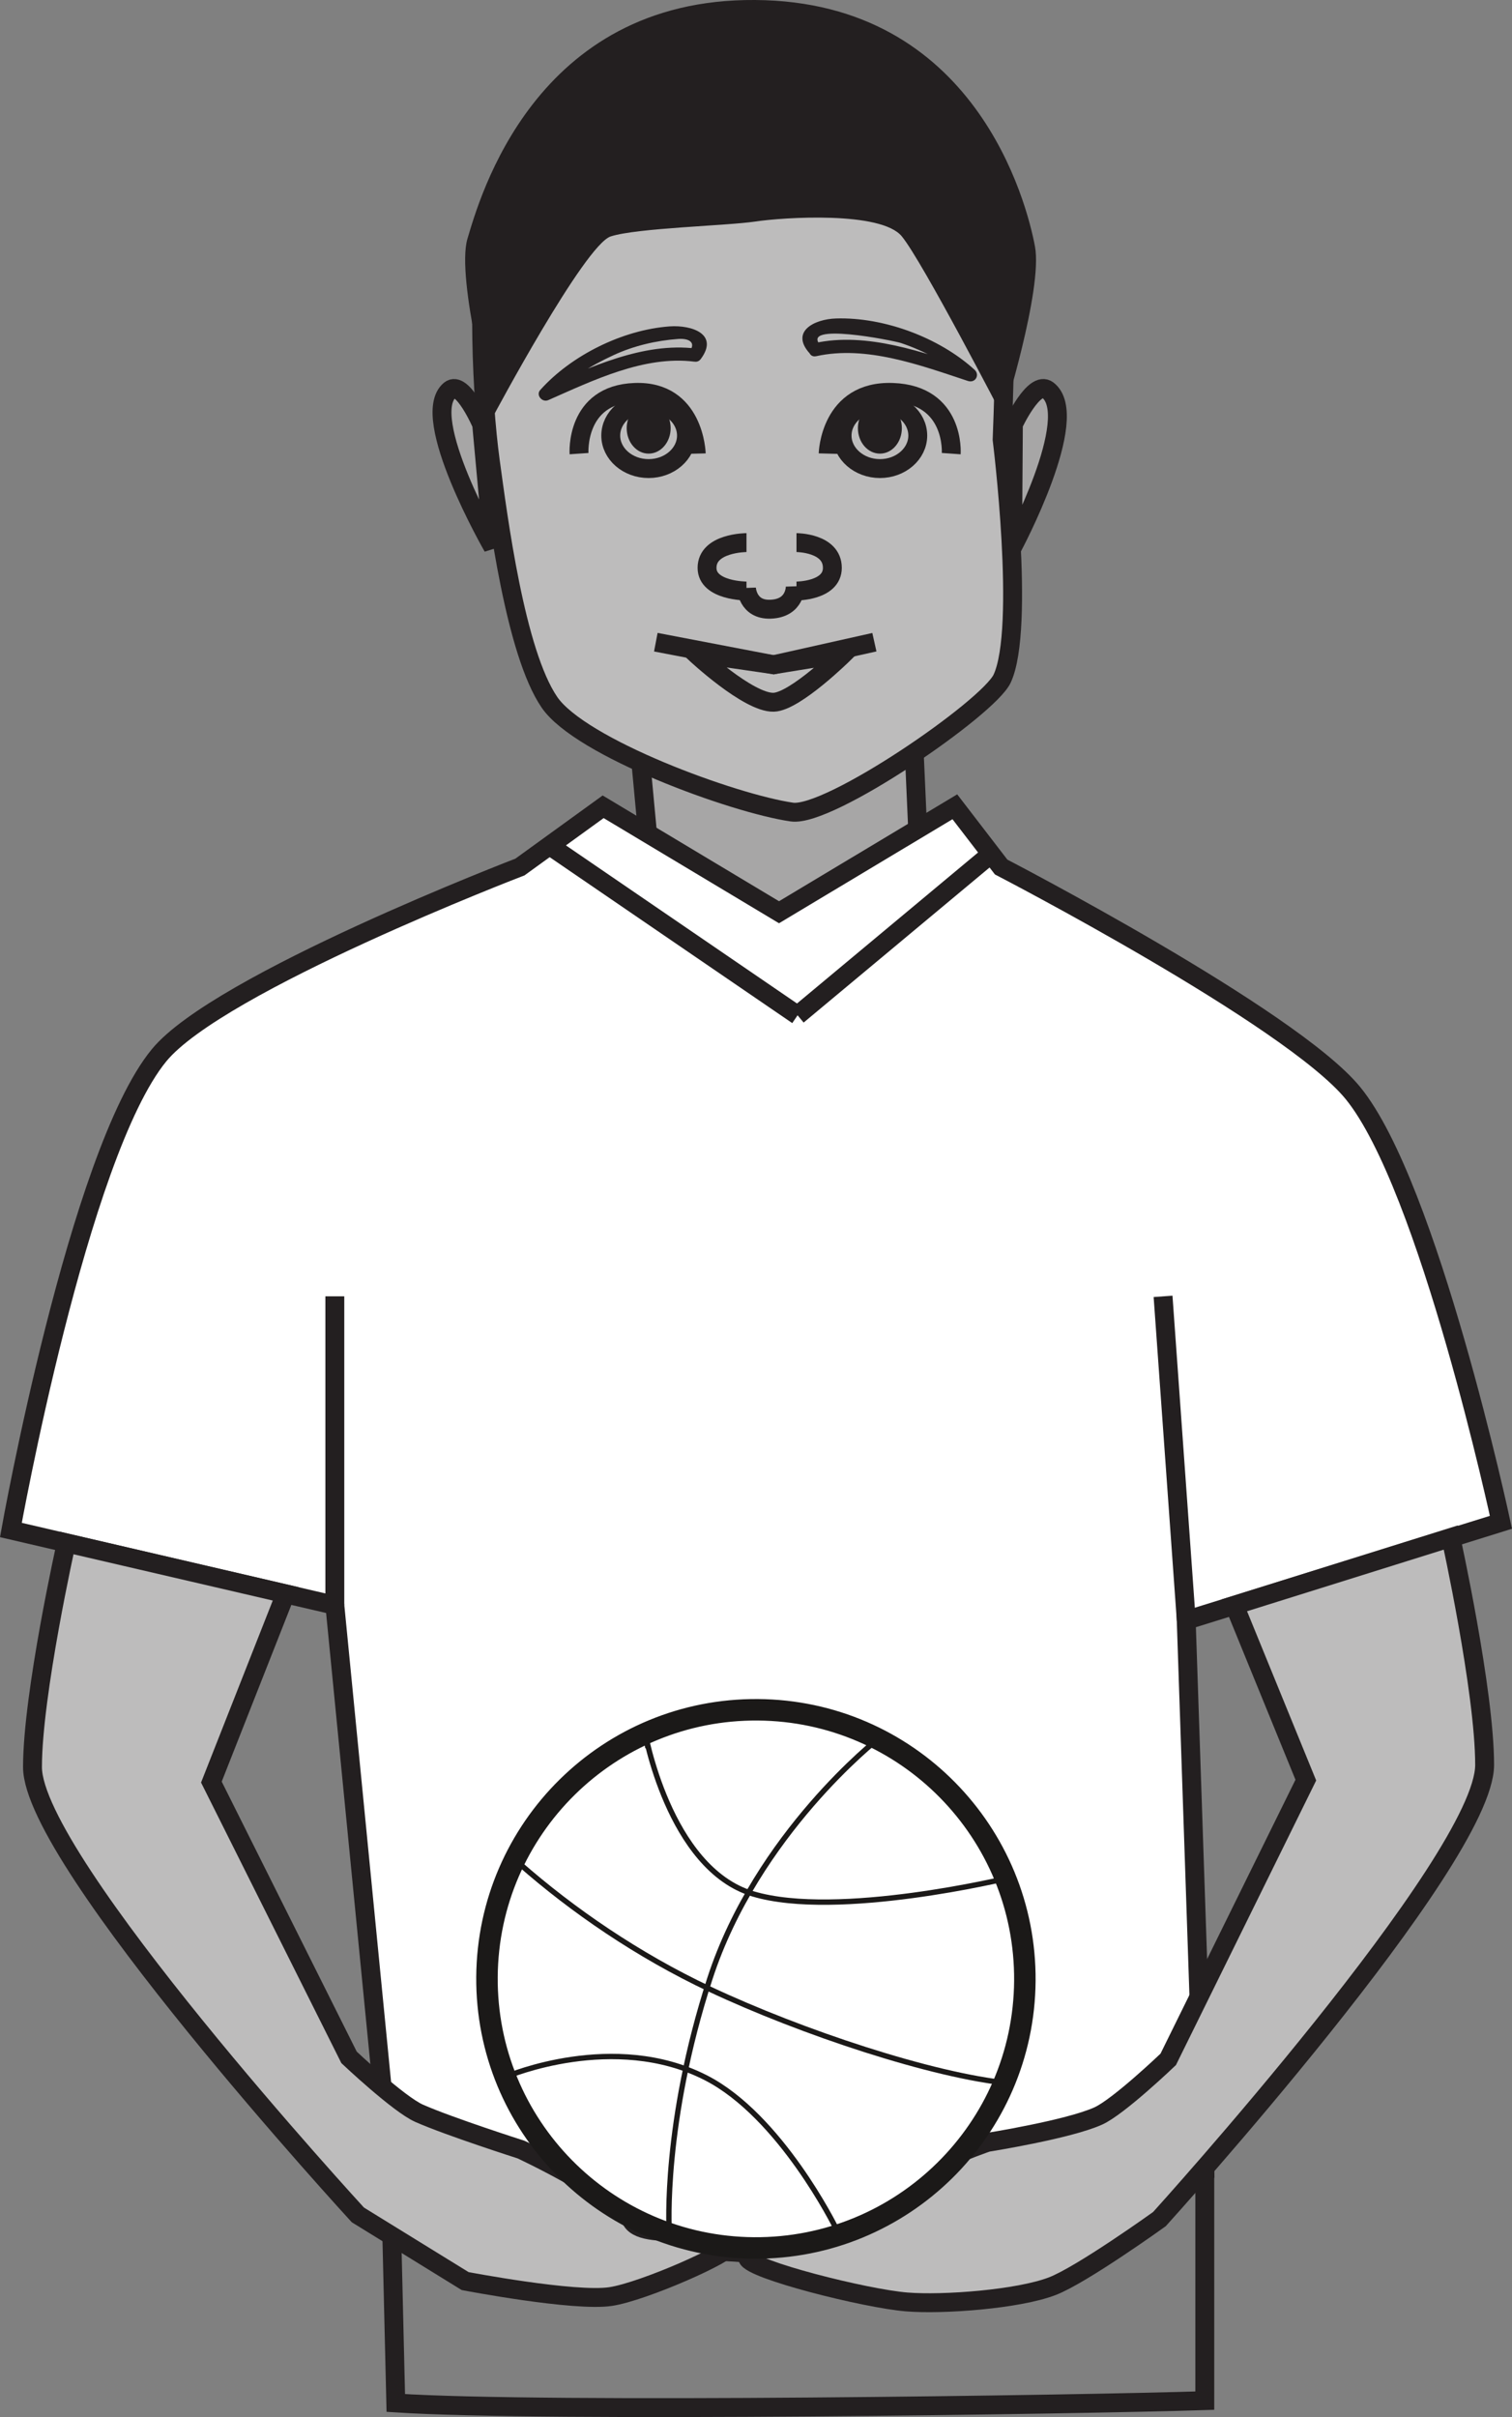 <?xml version="1.0" encoding="UTF-8"?>
<svg xmlns="http://www.w3.org/2000/svg" xmlns:xlink="http://www.w3.org/1999/xlink" width="153.036pt" height="244.496pt" viewBox="0 0 153.036 244.496" version="1.1">
<rect x="0" y="0" width="153.036" height="244.496" fill="#808080" stroke="none"/>
<defs>
<clipPath id="clip1">
  <path d="M 0 70 L 153.035 70 L 153.035 239 L 0 239 Z M 0 70 "/>
</clipPath>
<clipPath id="clip2">
  <path d="M 28 208 L 133 208 L 133 244.496 L 28 244.496 Z M 28 208 "/>
</clipPath>
<clipPath id="clip3">
  <path d="M 64 144 L 153.035 144 L 153.035 244 L 64 244 Z M 64 144 "/>
</clipPath>
</defs>
<g id="surface1">
<path style=" stroke:none;fill-rule:nonzero;fill:rgb(65.492%,64.864%,65.019%);fill-opacity:1;" d="M 92.883 101.27 L 64.816 101.27 L 64.816 76.598 L 92.883 76.598 Z M 92.883 101.27 "/>
<path style=" stroke:none;fill-rule:nonzero;fill:rgb(100%,100%,100%);fill-opacity:1;" d="M 52.625 87.703 C 52.625 87.703 22.109 99.402 16.09 106.758 C 7.91 116.73 1.102 154.766 1.102 154.766 L 33.891 162.387 L 39.5 219.539 C 39.5 219.539 60.113 227.961 77.922 227.918 C 88.285 227.895 121.941 219.539 121.941 219.539 L 120.062 163.902 L 151.918 153.988 C 151.918 153.988 144.613 119.949 136.926 110.555 C 130.633 102.883 101.328 87.703 101.328 87.703 L 96.645 81.609 L 78.848 92.277 L 61.047 81.609 Z M 52.625 87.703 "/>
<g clip-path="url(#clip1)" clip-rule="nonzero">
<path style="fill:none;stroke-width:1.912;stroke-linecap:butt;stroke-linejoin:miter;stroke:rgb(13.73%,12.16%,12.549%);stroke-opacity:1;stroke-miterlimit:4;" d="M 0.001 0.001 C 0.001 0.001 -30.515 -11.698 -36.534 -19.054 C -44.714 -29.026 -51.523 -67.062 -51.523 -67.062 L -18.733 -74.683 L -13.124 -131.835 C -13.124 -131.835 7.489 -140.257 25.298 -140.214 C 35.661 -140.191 69.317 -131.835 69.317 -131.835 L 67.438 -76.198 L 99.294 -66.284 C 99.294 -66.284 91.989 -32.245 84.302 -22.851 C 78.009 -15.179 48.704 0.001 48.704 0.001 L 44.02 6.095 L 26.224 -4.573 L 8.423 6.095 Z M 0.001 0.001 " transform="matrix(1,0,0,-1,52.624,87.704)"/>
</g>
<g clip-path="url(#clip2)" clip-rule="nonzero">
<path style="fill:none;stroke-width:1.912;stroke-linecap:butt;stroke-linejoin:miter;stroke:rgb(13.73%,12.16%,12.549%);stroke-opacity:1;stroke-miterlimit:4;" d="M -0 -0.001 L -0 23.296 C -0 23.296 -25.297 14.917 -44.02 14.917 C -60.418 14.917 -82.442 23.296 -82.442 23.296 L -81.883 -0.236 C -66.824 -1.224 -12.481 -0.407 -0 -0.001 Z M -0 -0.001 " transform="matrix(1,0,0,-1,121.942,242.835)"/>
</g>
<path style=" stroke:none;fill-rule:nonzero;fill:rgb(74.12%,73.648%,73.766%);fill-opacity:1;" d="M 49.613 46.543 C 48.797 40.496 48.16 28.117 49.613 22.16 C 51.266 15.445 63.988 4.734 76.5 4.918 C 89.027 5.113 100.312 13.285 101.43 22.914 C 102.09 28.832 101.43 44.465 101.43 44.465 C 101.43 44.465 103.816 63.551 101.43 68.652 C 100.02 71.633 83.938 82.68 80.16 82.145 C 74.199 81.285 58.734 75.617 55.609 71.035 C 52.152 65.977 50.422 52.418 49.613 46.543 "/>
<path style="fill:none;stroke-width:1.912;stroke-linecap:butt;stroke-linejoin:miter;stroke:rgb(13.73%,12.16%,12.549%);stroke-opacity:1;stroke-miterlimit:4;" d="M -0.001 0.002 C -0.817 6.049 -1.454 18.428 -0.001 24.385 C 1.651 31.099 14.374 41.81 26.886 41.627 C 39.413 41.432 50.698 33.26 51.815 23.631 C 52.476 17.713 51.815 2.08 51.815 2.08 C 51.815 2.08 54.202 -17.006 51.815 -22.108 C 50.405 -25.088 34.323 -36.135 30.546 -35.6 C 24.585 -34.74 9.12 -29.072 5.995 -24.49 C 2.538 -19.432 0.808 -5.873 -0.001 0.002 Z M -0.001 0.002 " transform="matrix(1,0,0,-1,49.614,46.545)"/>
<path style="fill:none;stroke-width:1.912;stroke-linecap:butt;stroke-linejoin:miter;stroke:rgb(13.73%,12.16%,12.549%);stroke-opacity:1;stroke-miterlimit:4;" d="M -0 -0.002 L 0.367 -8.228 " transform="matrix(1,0,0,-1,92.512,75.635)"/>
<path style="fill:none;stroke-width:1.912;stroke-linecap:butt;stroke-linejoin:miter;stroke:rgb(13.73%,12.16%,12.549%);stroke-opacity:1;stroke-miterlimit:4;" d="M -0 -0.002 L 0.679 -7.267 " transform="matrix(1,0,0,-1,64.817,76.596)"/>
<path style="fill:none;stroke-width:1.912;stroke-linecap:butt;stroke-linejoin:miter;stroke:rgb(13.73%,12.16%,12.549%);stroke-opacity:1;stroke-miterlimit:4;" d="M 0 0.002 L 25.118 -17.17 " transform="matrix(1,0,0,-1,55.609,85.533)"/>
<path style="fill:none;stroke-width:1.912;stroke-linecap:butt;stroke-linejoin:miter;stroke:rgb(13.73%,12.16%,12.549%);stroke-opacity:1;stroke-miterlimit:4;" d="M -0.001 -0.001 L 19.585 16.323 " transform="matrix(1,0,0,-1,80.728,102.702)"/>
<path style="fill:none;stroke-width:1.912;stroke-linecap:butt;stroke-linejoin:miter;stroke:rgb(13.73%,12.16%,12.549%);stroke-opacity:1;stroke-miterlimit:4;" d="M 0.001 0.002 L 0.001 31.256 " transform="matrix(1,0,0,-1,33.889,162.385)"/>
<path style="fill:none;stroke-width:1.912;stroke-linecap:butt;stroke-linejoin:miter;stroke:rgb(13.73%,12.16%,12.549%);stroke-opacity:1;stroke-miterlimit:4;" d="M 0.002 0.001 L -2.346 32.77 " transform="matrix(1,0,0,-1,120.064,163.903)"/>
<path style="fill-rule:nonzero;fill:rgb(65.492%,64.864%,65.019%);fill-opacity:1;stroke-width:1.912;stroke-linecap:butt;stroke-linejoin:miter;stroke:rgb(13.73%,12.16%,12.549%);stroke-opacity:1;stroke-miterlimit:4;" d="M -0.001 -0 C -0.001 -0 -1.942 4.508 -3.211 3.465 C -6.446 0.777 1.136 -12.41 1.136 -12.41 Z M -0.001 -0 " transform="matrix(1,0,0,-1,48.751,42.918)"/>
<path style="fill-rule:nonzero;fill:rgb(65.492%,64.864%,65.019%);fill-opacity:1;stroke-width:1.912;stroke-linecap:butt;stroke-linejoin:miter;stroke:rgb(13.73%,12.16%,12.549%);stroke-opacity:1;stroke-miterlimit:4;" d="M 0.001 -0 C 0.001 -0 2.102 4.508 3.477 3.465 C 6.985 0.777 -0.081 -12.41 -0.081 -12.41 Z M 0.001 -0 " transform="matrix(1,0,0,-1,102.569,42.918)"/>
<path style="fill:none;stroke-width:1.912;stroke-linecap:butt;stroke-linejoin:miter;stroke:rgb(13.73%,12.16%,12.549%);stroke-opacity:1;stroke-miterlimit:4;" d="M 0.001 -0.002 C 0.001 -0.002 -0.159 6.42 -6.214 6.19 C -12.269 5.975 -11.862 -0.002 -11.862 -0.002 " transform="matrix(1,0,0,-1,70.468,45.885)"/>
<path style="fill:none;stroke-width:1.912;stroke-linecap:butt;stroke-linejoin:miter;stroke:rgb(13.73%,12.16%,12.549%);stroke-opacity:1;stroke-miterlimit:4;" d="M -0.002 0 C -0.002 -1.832 -1.716 -3.336 -3.834 -3.336 C -5.955 -3.336 -7.666 -1.832 -7.666 0 C -7.666 1.852 -5.955 3.344 -3.834 3.344 C -1.716 3.344 -0.002 1.852 -0.002 0 Z M -0.002 0 " transform="matrix(1,0,0,-1,69.482,44.063)"/>
<path style=" stroke:none;fill-rule:nonzero;fill:rgb(13.73%,12.16%,12.549%);fill-opacity:1;" d="M 67.879 43.312 C 67.879 44.734 66.879 45.887 65.648 45.887 C 64.426 45.887 63.43 44.734 63.43 43.312 C 63.43 41.891 64.426 40.719 65.648 40.719 C 66.879 40.719 67.879 41.891 67.879 43.312 "/>
<path style="fill:none;stroke-width:1.912;stroke-linecap:butt;stroke-linejoin:miter;stroke:rgb(13.73%,12.16%,12.549%);stroke-opacity:1;stroke-miterlimit:4;" d="M 0.001 -0.002 C 0.001 -0.002 0.173 6.42 6.52 6.19 C 12.88 5.975 12.458 -0.002 12.458 -0.002 " transform="matrix(1,0,0,-1,83.819,45.885)"/>
<path style="fill:none;stroke-width:1.912;stroke-linecap:butt;stroke-linejoin:miter;stroke:rgb(13.73%,12.16%,12.549%);stroke-opacity:1;stroke-miterlimit:4;" d="M 0.002 0 C 0.002 -1.832 1.725 -3.336 3.834 -3.336 C 5.947 -3.336 7.662 -1.832 7.662 0 C 7.662 1.852 5.947 3.344 3.834 3.344 C 1.725 3.344 0.002 1.852 0.002 0 Z M 0.002 0 " transform="matrix(1,0,0,-1,85.229,44.063)"/>
<path style=" stroke:none;fill-rule:nonzero;fill:rgb(13.73%,12.16%,12.549%);fill-opacity:1;" d="M 86.832 43.312 C 86.832 44.734 87.832 45.887 89.062 45.887 C 90.293 45.887 91.281 44.734 91.281 43.312 C 91.281 41.891 90.293 40.719 89.062 40.719 C 87.832 40.719 86.832 41.891 86.832 43.312 "/>
<path style="fill:none;stroke-width:1.912;stroke-linecap:butt;stroke-linejoin:miter;stroke:rgb(13.73%,12.16%,12.549%);stroke-opacity:1;stroke-miterlimit:4;" d="M -0.001 -0 L 11.921 -2.281 L 22.12 -0 " transform="matrix(1,0,0,-1,66.38,64.961)"/>
<path style="fill:none;stroke-width:1.912;stroke-linecap:butt;stroke-linejoin:miter;stroke:rgb(13.73%,12.16%,12.549%);stroke-opacity:1;stroke-miterlimit:4;" d="M -0.001 -0 C 2.183 0.058 7.128 4.945 7.128 4.945 L -0.001 3.793 L -7.923 4.945 C -7.923 4.945 -2.567 -0.067 -0.001 -0 Z M -0.001 -0 " transform="matrix(1,0,0,-1,78.302,71.035)"/>
<path style="fill:none;stroke-width:1.912;stroke-linecap:butt;stroke-linejoin:miter;stroke:rgb(13.73%,12.16%,12.549%);stroke-opacity:1;stroke-miterlimit:4;" d="M -0.001 -0 C -0.001 -0 3.628 -0 3.628 -2.555 C 3.628 -4.899 -0.001 -4.899 -0.001 -4.899 " transform="matrix(1,0,0,-1,80.618,54.887)"/>
<path style="fill:none;stroke-width:1.912;stroke-linecap:butt;stroke-linejoin:miter;stroke:rgb(13.73%,12.16%,12.549%);stroke-opacity:1;stroke-miterlimit:4;" d="M -0.001 -0 C -0.001 -0 -3.993 -0 -3.993 -2.555 C -3.993 -4.899 -0.001 -4.899 -0.001 -4.899 " transform="matrix(1,0,0,-1,75.556,54.887)"/>
<path style="fill:none;stroke-width:1.912;stroke-linecap:butt;stroke-linejoin:miter;stroke:rgb(13.73%,12.16%,12.549%);stroke-opacity:1;stroke-miterlimit:4;" d="M -0.001 -0.001 C -0.001 -0.001 0.073 -2.224 -2.509 -2.317 C -4.864 -2.4 -4.946 -0.165 -4.946 -0.165 " transform="matrix(1,0,0,-1,80.493,59.307)"/>
<path style=" stroke:none;fill-rule:nonzero;fill:rgb(13.73%,12.16%,12.549%);fill-opacity:1;" d="M 76.418 22.414 C 73.527 22.84 64.492 23.055 61.816 23.914 C 59.16 24.773 49.887 42.164 49.887 42.164 C 49.887 42.164 46.121 28.148 47.312 24.152 C 48.516 20.145 54.078 -0.156 76.418 0 C 98.75 0.145 103.941 20.562 104.754 24.934 C 105.562 29.301 101.508 42.164 101.508 42.164 C 101.508 42.164 93.395 26.492 91.281 23.914 C 89.195 21.34 79.309 21.977 76.418 22.414 "/>
<path style=" stroke:none;fill-rule:nonzero;fill:rgb(74.12%,73.648%,73.766%);fill-opacity:1;" d="M 75.664 228.398 C 74.719 224.758 88.125 226.062 89.641 222.809 C 91.098 219.668 99.941 216.711 99.941 216.711 C 99.941 216.711 108.098 215.418 111.148 214.047 C 113.219 213.121 118.242 208.312 118.242 208.312 L 132.168 180.066 L 124.941 162.383 L 146.844 155.527 C 146.844 155.527 150.27 171.051 150.266 178.535 C 150.25 188.16 117.352 224.473 117.352 224.473 C 117.352 224.473 109.484 230.125 106.492 231.266 C 103.031 232.586 95.453 233.152 91.762 232.852 C 87.598 232.516 75.969 229.582 75.664 228.398 "/>
<g clip-path="url(#clip3)" clip-rule="nonzero">
<path style="fill:none;stroke-width:1.912;stroke-linecap:butt;stroke-linejoin:miter;stroke:rgb(13.73%,12.16%,12.549%);stroke-opacity:1;stroke-miterlimit:4;" d="M 0.001 -0.001 C -0.944 3.639 12.462 2.335 13.978 5.589 C 15.435 8.729 24.278 11.686 24.278 11.686 C 24.278 11.686 32.435 12.979 35.485 14.35 C 37.556 15.276 42.579 20.085 42.579 20.085 L 56.505 48.331 L 49.278 66.014 L 71.181 72.87 C 71.181 72.87 74.606 57.347 74.603 49.862 C 74.587 40.237 41.688 3.925 41.688 3.925 C 41.688 3.925 33.821 -1.728 30.829 -2.868 C 27.368 -4.189 19.79 -4.755 16.099 -4.454 C 11.935 -4.118 0.306 -1.185 0.001 -0.001 Z M 0.001 -0.001 " transform="matrix(1,0,0,-1,75.663,228.397)"/>
</g>
<path style=" stroke:none;fill-rule:nonzero;fill:rgb(74.12%,73.648%,73.766%);fill-opacity:1;" d="M 73.996 227.062 C 74.117 224.484 65.379 226.945 63.957 224.668 C 62.184 221.84 52.73 217.438 52.73 217.438 C 52.73 217.438 45.48 215.121 42.422 213.77 C 40.348 212.852 35.328 208.113 35.328 208.113 L 21.395 180.266 L 28.902 161.223 L 6.711 156.07 C 6.711 156.07 3.285 171.375 3.289 178.754 C 3.301 188.246 36.219 224.047 36.219 224.047 L 47.078 230.742 C 47.078 230.742 58.156 232.863 61.816 232.305 C 65.094 231.809 73.957 227.918 73.996 227.062 "/>
<path style="fill:none;stroke-width:1.912;stroke-linecap:butt;stroke-linejoin:miter;stroke:rgb(13.73%,12.16%,12.549%);stroke-opacity:1;stroke-miterlimit:4;" d="M -0.002 -0 C 0.12 2.578 -8.619 0.117 -10.041 2.394 C -11.814 5.223 -21.267 9.625 -21.267 9.625 C -21.267 9.625 -28.517 11.941 -31.576 13.293 C -33.65 14.211 -38.669 18.949 -38.669 18.949 L -52.603 46.797 L -45.095 65.84 L -67.287 70.992 C -67.287 70.992 -70.712 55.687 -70.709 48.308 C -70.697 38.816 -37.779 3.016 -37.779 3.016 L -26.919 -3.68 C -26.919 -3.68 -15.841 -5.801 -12.181 -5.242 C -8.904 -4.746 -0.041 -0.856 -0.002 -0 Z M -0.002 -0 " transform="matrix(1,0,0,-1,73.998,227.062)"/>
<path style=" stroke:none;fill-rule:nonzero;fill:rgb(13.73%,12.16%,12.549%);fill-opacity:1;" d="M 70.922 36.324 C 72.789 33.82 70.066 32.859 67.777 33.016 C 63 33.363 57.797 35.961 54.676 39.453 C 54.219 39.969 54.879 40.746 55.496 40.473 C 59.988 38.5 65.191 35.941 70.273 36.582 C 71.16 36.688 71.348 35.371 70.465 35.262 C 65.094 34.59 59.695 37.16 54.949 39.242 C 55.227 39.586 55.492 39.93 55.77 40.27 C 57.465 38.387 59.797 36.984 62.105 35.922 C 64.148 34.977 66.41 34.449 68.664 34.285 C 69.738 34.215 70.453 34.637 69.816 35.516 C 69.297 36.211 70.398 37.023 70.922 36.324 "/>
<path style=" stroke:none;fill-rule:nonzero;fill:rgb(13.73%,12.16%,12.549%);fill-opacity:1;" d="M 83.066 34.961 C 80.863 32.543 90.355 34.434 91.176 34.695 C 93.559 35.484 95.961 36.777 97.797 38.457 C 98.027 38.07 98.254 37.695 98.492 37.309 C 93.5 35.66 87.746 33.535 82.434 34.711 C 81.57 34.906 81.75 36.223 82.613 36.031 C 87.691 34.906 93.168 36.953 97.949 38.531 C 98.719 38.797 99.207 37.918 98.637 37.402 C 95.086 34.164 89.492 32.066 84.625 32.215 C 82.395 32.281 79.941 33.551 81.973 35.773 C 82.562 36.418 83.66 35.605 83.066 34.961 "/>
<path style=" stroke:none;fill-rule:nonzero;fill:rgb(100%,100%,100%);fill-opacity:1;" d="M 103.73 200.371 C 103.621 215.406 91.344 227.5 76.309 227.391 C 61.277 227.281 49.18 215.004 49.289 199.973 C 49.402 184.938 61.68 172.84 76.711 172.953 C 91.746 173.062 103.84 185.34 103.73 200.371 "/>
<path style="fill:none;stroke-width:2.174;stroke-linecap:butt;stroke-linejoin:miter;stroke:rgb(10.927%,9.836%,9.45%);stroke-opacity:1;stroke-miterlimit:4;" d="M -0.001 0.001 C -0.11 -15.034 -12.388 -27.128 -27.423 -27.019 C -42.454 -26.909 -54.552 -14.632 -54.442 0.399 C -54.329 15.434 -42.052 27.532 -27.021 27.419 C -11.985 27.309 0.108 15.032 -0.001 0.001 Z M -0.001 0.001 " transform="matrix(1,0,0,-1,103.731,200.372)"/>
<path style="fill:none;stroke-width:0.543;stroke-linecap:butt;stroke-linejoin:miter;stroke:rgb(10.927%,9.836%,9.45%);stroke-opacity:1;stroke-miterlimit:4;" d="M -0.001 0.002 L -0.345 1.795 C -0.345 1.795 2.062 -12.194 10.636 -14.764 C 19.214 -17.334 36.437 -13.162 36.437 -13.162 " transform="matrix(1,0,0,-1,65.579,176.81)"/>
<path style="fill:none;stroke-width:0.543;stroke-linecap:butt;stroke-linejoin:miter;stroke:rgb(10.927%,9.836%,9.45%);stroke-opacity:1;stroke-miterlimit:4;" d="M -0.001 -0 C -0.001 -0 10.776 4.578 20.058 -0.149 C 27.644 -4.016 33.202 -15.289 33.202 -15.289 " transform="matrix(1,0,0,-1,51.364,210.016)"/>
<path style="fill:none;stroke-width:0.543;stroke-linecap:butt;stroke-linejoin:miter;stroke:rgb(10.927%,9.836%,9.45%);stroke-opacity:1;stroke-miterlimit:4;" d="M -0.001 -0 C 5.339 -4.692 11.964 -9.25 19.249 -12.68 C 28.507 -17.031 41.749 -21.438 49.624 -22.211 " transform="matrix(1,0,0,-1,52.599,188.535)"/>
<path style="fill:none;stroke-width:0.543;stroke-linecap:butt;stroke-linejoin:miter;stroke:rgb(10.927%,9.836%,9.45%);stroke-opacity:1;stroke-miterlimit:4;" d="M -0.001 -0.001 C -0.001 -0.001 -12.247 -9.583 -17.017 -24.232 C -21.767 -38.853 -21.142 -49.591 -21.138 -49.634 " transform="matrix(1,0,0,-1,88.868,175.905)"/>
</g>
</svg>
